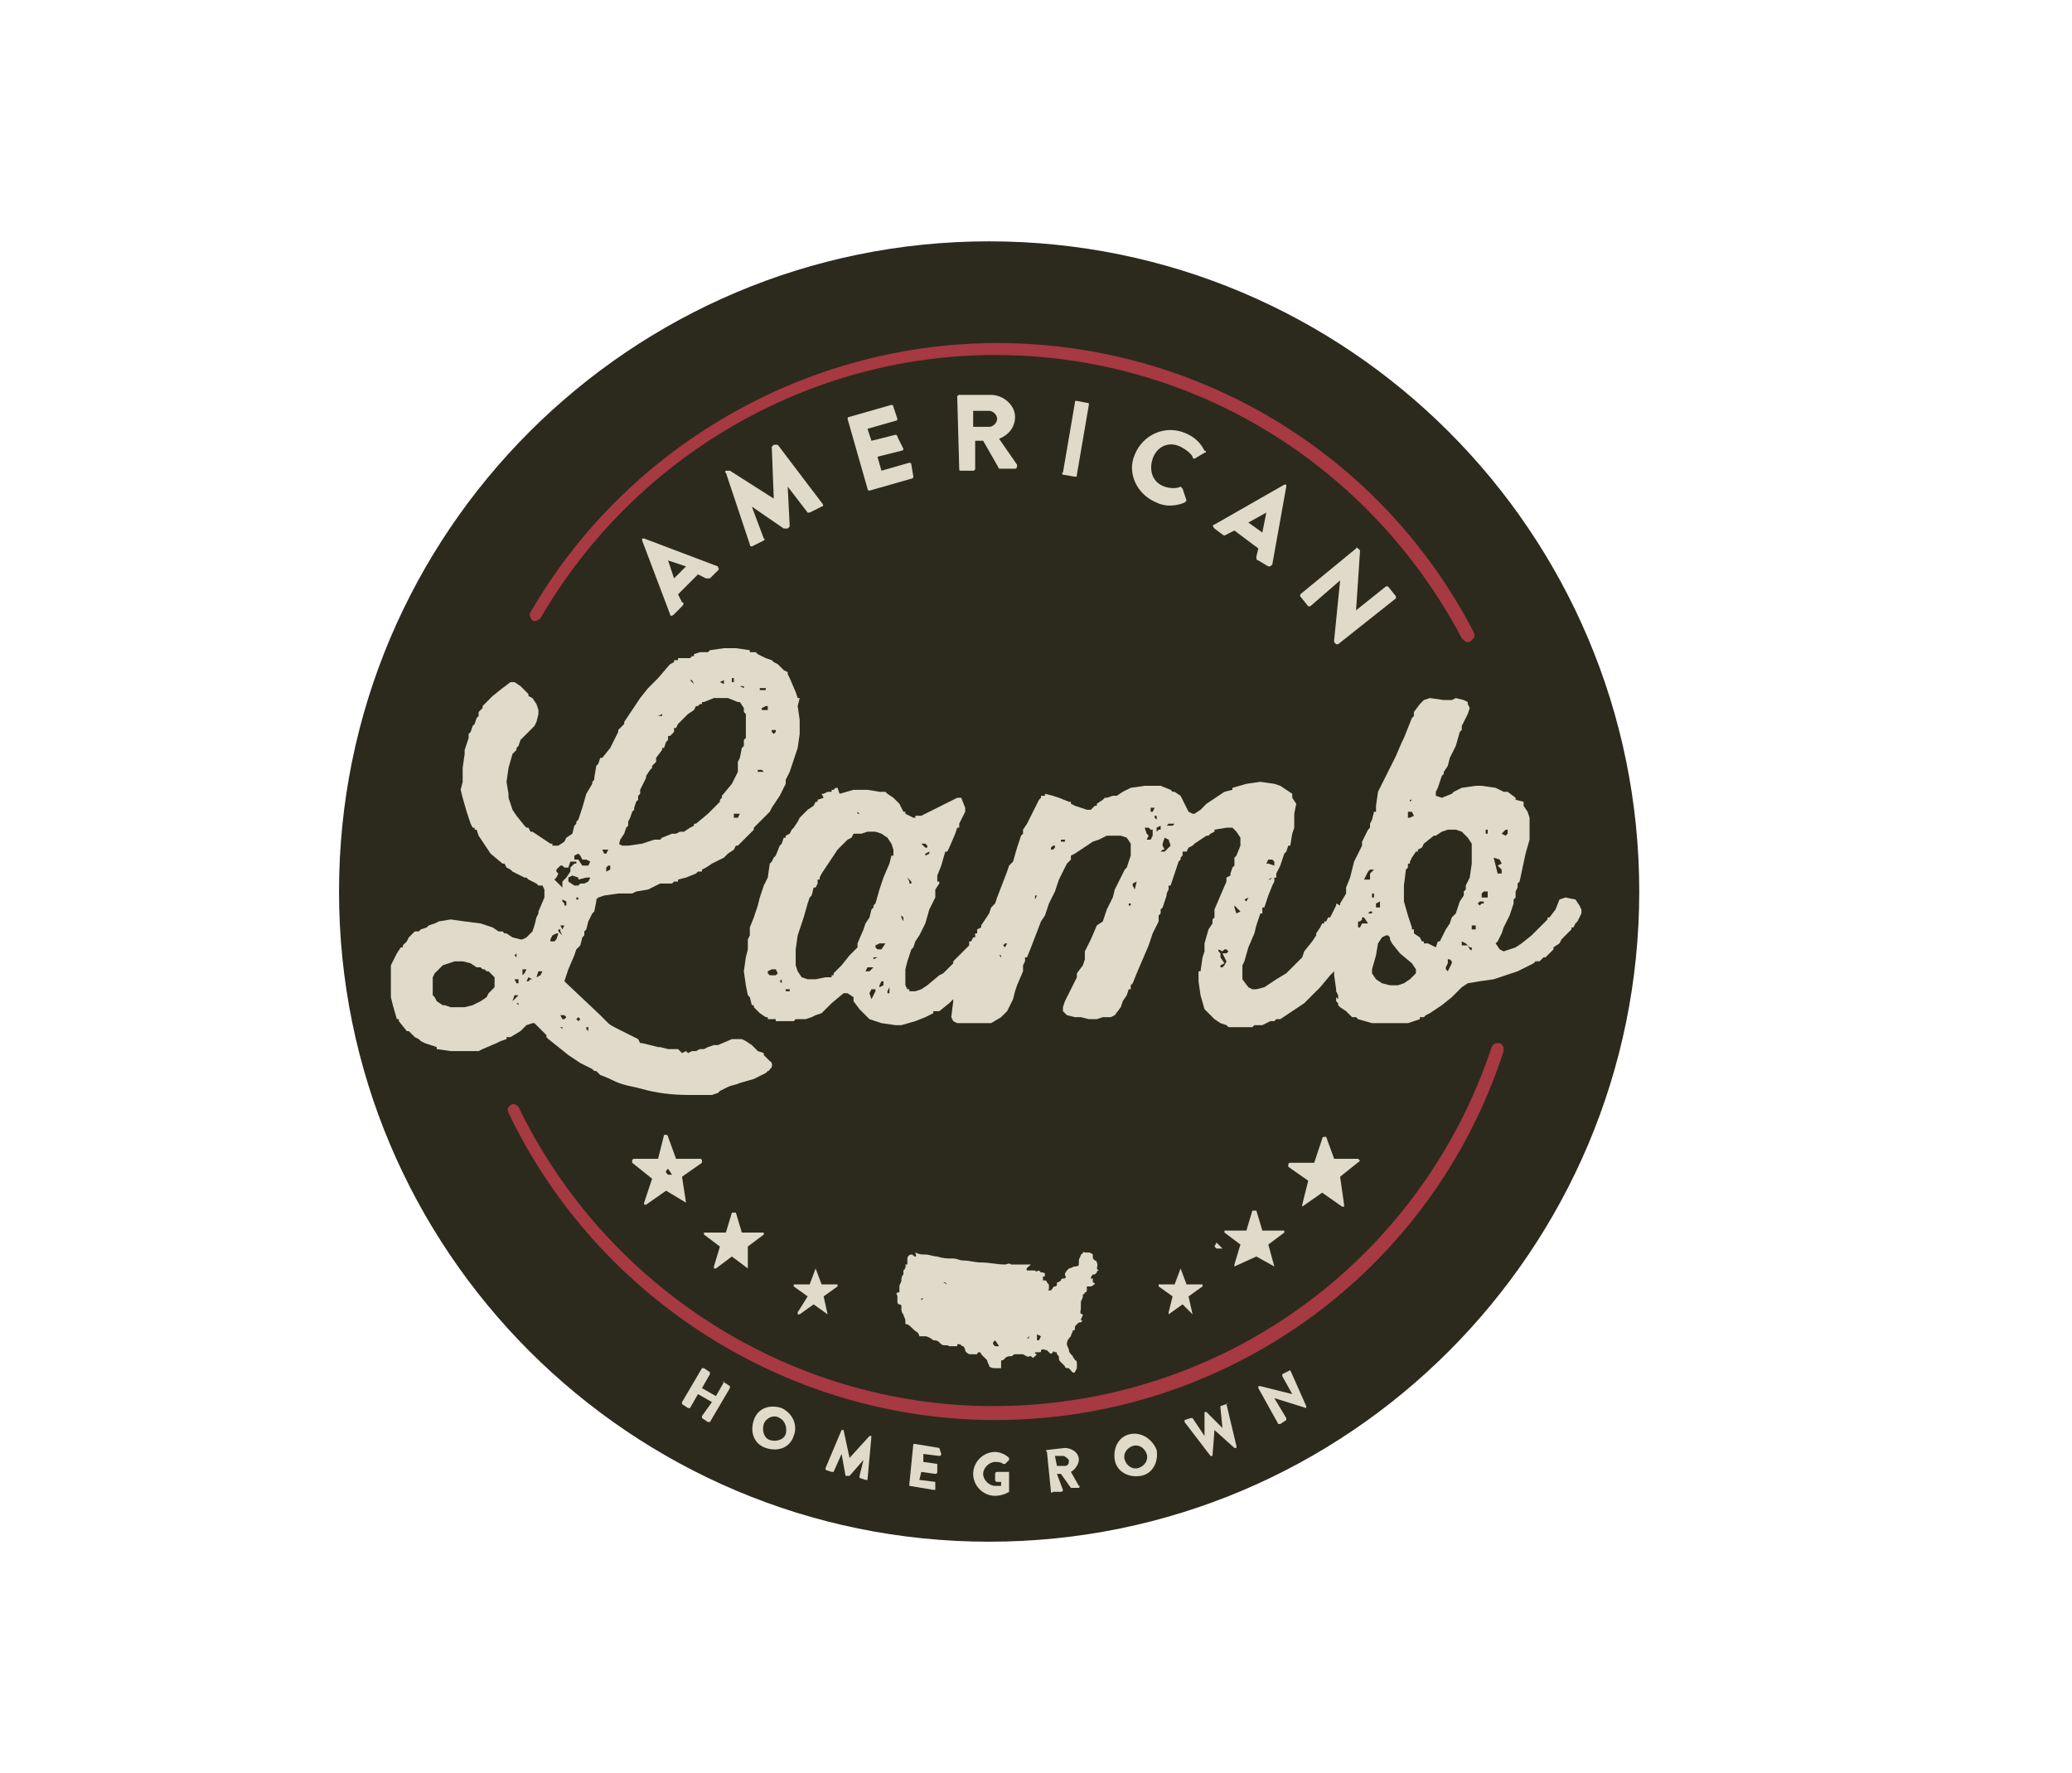 <?xml version="1.0" encoding="utf-8"?>
<!-- Generator: Adobe Illustrator 22.1.0, SVG Export Plug-In . SVG Version: 6.00 Build 0)  -->
<svg version="1.1" id="Layer_1" xmlns="http://www.w3.org/2000/svg" xmlns:xlink="http://www.w3.org/1999/xlink" x="0px" y="0px"
	 viewBox="0 0 103.9 88.9" style="enable-background:new 0 0 103.9 88.9;" xml:space="preserve">
<style type="text/css">
	.st0{fill:#2C2A1C;}
	.st1{fill:#A63941;}
	.st2{fill:#DFDAC9;}
</style>
<g>
	<path class="st0" d="M82.2,44.7c0-18-14.6-32.6-32.6-32.6c-18,0-32.6,14.6-32.6,32.6c0,18,14.6,32.6,32.6,32.6
		C67.6,77.3,82.2,62.7,82.2,44.7"/>
	<path class="st1" d="M73.6,32.2c-0.1,0-0.2-0.1-0.3-0.2c-4.6-8.7-13.5-14.2-23.4-14.2c-9.4,0-18.1,5.1-22.8,13.2
		c-0.1,0.1-0.3,0.2-0.4,0.1c-0.1-0.1-0.2-0.3-0.1-0.4c4.8-8.3,13.8-13.5,23.4-13.5c10.1,0,19.3,5.6,23.9,14.5c0.1,0.2,0,0.3-0.1,0.4
		C73.7,32.2,73.6,32.2,73.6,32.2"/>
	<path class="st1" d="M49.9,71.2c-10.3,0-19.9-6-24.4-15.4c-0.1-0.2,0-0.3,0.1-0.4c0.2-0.1,0.3,0,0.4,0.1c4.4,9.1,13.7,15,23.8,15
		c11.4,0,21.4-7.2,25-18c0.1-0.2,0.2-0.2,0.4-0.2c0.2,0.1,0.2,0.2,0.2,0.4C71.8,63.8,61.5,71.2,49.9,71.2"/>
	<path class="st2" d="M32.2,54.6c0.7,0.2,1.5,0.3,2.3,0.3c0.1,0,0.2,0,0.3,0l0,0l0,0c0.1,0,0.3,0,0.4,0l0.1,0l0.4,0l0.3-0.1l0,0
		l0.1-0.1l0,0l0.4-0.2c0.2-0.1,0.4-0.1,0.6-0.2l0,0l0.7-0.2l0.6-0.3l0.1-0.1c0,0,0.1,0,0.1-0.1c0.1,0,0.2-0.3,0-0.4
		c-0.1-0.1-0.2-0.2-0.3-0.3l0-0.1L38,52.7l-0.3-0.3l-0.3-0.2l-0.2-0.1c0,0,0,0,0,0c0,0-0.1,0-0.1,0c-0.1,0-0.3,0-0.3,0c0,0,0,0,0,0
		l-0.1,0l-0.7,0.3l-0.2,0l-0.3,0.1l-0.2,0.1l-0.2,0l-0.2,0.1l-0.2,0l-0.2,0.1l-0.1-0.1l-0.2,0.1L34,52.6l-0.5,0l-0.4-0.1l-0.1,0
		l-0.8-0.2c0,0-0.1,0-0.1,0L32,52.1l-1-0.5l0,0c-0.2-0.1-0.4-0.2-0.5-0.3l-0.2-0.2l-0.2-0.2l-1.8-1.7l0.1-0.3l0.1-0.3l0.3-0.7
		l0.1-0.3l0.2-0.2l0.1-0.4l0.1-0.1l0-0.2l0.1-0.1l0.1-0.4l0.2-0.4l0.1-0.1l0.1-0.5h0v-0.1L30,45l0.3-0.1l0.7-0.1l0.7,0l0.2-0.1
		l0.6-0.1l0.6-0.3v0h0.6l0,0l0.1-0.1l0.2,0l0-0.1l0.4-0.1l0.5-0.2l0.1-0.1l0.2,0l0-0.1l0.2-0.1l0.3-0.2l0.6-0.3l0.2-0.2l0.3-0.2
		l0.1-0.2H37l0.3-0.3l0.5-0.5v-0.1l0.3-0.3l0.5-0.5l0.1-0.2l0.4-0.6l0.3-0.6l0-0.2l0.2-0.4l0.2-0.6l0.2-0.6l0.1-0.7l0-0.7l-0.1-0.7
		L40.1,35l-0.1,0l-0.1-0.3L39.6,34h0l-0.1-0.2l0-0.1l-0.2-0.1L39,33.3l-0.2-0.1l-0.1-0.1L38.4,33L38,32.8l-0.1-0.1l-0.3,0l0-0.1
		l-0.7-0.1l-0.3,0l-0.3,0l-0.7,0.1l-0.1,0.1l-0.4,0l-0.3,0.1v0.1l-0.1,0l-0.1,0.1l-0.1,0v0h-0.1v0h-0.1v0H34l0,0.1l-0.2,0l0,0.1
		l-0.2,0.1L33,34l-0.5,0.5l-0.4,0.5l-0.4,0.6l-0.4,0.6l0,0.1l-0.3,0.3v0.1l-0.1,0.2l-0.3,0.6L30.2,38l-0.1,0l-0.1,0.3l-0.1,0.1
		L29.8,39h0v0.1l-0.1,0.1l0,0.1l-0.3,0.5l-0.2,0.7l-0.2,0.6l-0.1,0.1v0.1l-0.1,0.1l-0.1,0.4L28.4,42l-0.1,0.2L28,42.4l-0.3,0v-0.1
		h-0.1l-0.3-0.2l-0.6-0.4l-0.1,0l-0.1-0.2h-0.1l-0.1-0.1l-0.4-0.5l-0.2-0.3L25.5,40v-0.2l0,0l-0.1-0.6l0.1-0.7l0.2-0.7l0.2-0.2
		l0-0.1l0.1-0.1l0.1-0.3l0.2-0.2l0.3-0.3l0.2-0.2l0.1-0.2l0.1-0.4l0-0.2l-0.1-0.3L26.7,35l-0.2-0.1v-0.1l-0.4-0.4l-0.3-0.2l-0.2,0
		l-0.4,0.3l-0.5,0.4l-0.5,0.5l0,0.1l-0.2,0.2l0,0.2L23.9,36l-0.1,0.3l-0.1,0.1l-0.1,0.3l-0.1,0.1l0,0.2l-0.2,0.6l0,0.2l-0.1,0.7
		l0,0.7l-0.1,0.4l0.1,0.4l0.2,0.7l0.2,0.6l0.1,0.2l0.1,0v0.1l0.1,0l0.1,0.3l0.2,0.3l0.4,0.6l0.6,0.5l0.1,0l0.1,0.2l0.2,0.1l0.1,0.1
		l0.6,0.3h0.1l0.1,0.1l0.4,0.2l0.1,0.1l0.2,0l0.1,0.2l0,0.4L27,45.7L27,45.8l-0.1,0.2l-0.1,0.4l-0.1,0.3L26.4,47l-0.2,0.1l-0.1,0
		L25.7,47l-0.3-0.2l-0.1,0l-0.1-0.1l-0.2,0l-0.3-0.2l-0.6-0.2l-0.8-0.1l-0.7-0.1L22,46.2l-0.2,0.1l-0.3,0.1l-0.1,0.1l-0.3,0.1
		L21,46.7l-0.2,0l-0.3,0.3l-0.1,0.2l-0.2,0.2l0,0.1l-0.1,0l-0.2,0.3l-0.3,0.6L19.6,49l0,0l0,0.4l0,0.6l0.1,0.4l0.2,0.7l0.1,0v0.1
		l0.4,0.5h0.1l0.3,0.3l0.2,0.1l0.1,0.1l0.2,0.1l0.6,0.2l0,0.1h0l0.7,0.1l0.8,0l0.6,0l0.2-0.1l0.7-0.3l0.2-0.1l0.3-0.1v-0.1h0.1v0
		h0.1l0.5-0.3l0.3-0.3l0.3-0.1l0.1,0c0.2,0.2,0.4,0.4,0.6,0.6l0,0.1l0.1,0.1l1,0.8l0.6,0.4l0.6,0.3l0.1,0.1l0.1,0l0.1,0.1l0,0
		l0.1,0.1c0,0,0.3,0.1,0.7,0.3c0.4,0.2,1,0.3,1,0.3L32.2,54.6z M38.1,53.6L38.1,53.6l0,0.1l0,0l0,0L38.1,53.6L38.1,53.6z M37.9,53.5
		L37.9,53.5l0.1,0L37.9,53.5L37.9,53.5L37.9,53.5z M37.8,53.6L37.8,53.6l0,0.1L37.8,53.6L37.8,53.6L37.8,53.6z M37.3,53.5L37.3,53.5
		L37.3,53.5L37.3,53.5L37.3,53.5L37.3,53.5z M39.1,36.1l0.1,0v0l-0.1,0L39.1,36.1L39.1,36.1z M38.7,36.6l0.2,0l0,0.1l-0.1,0.1h0
		l-0.1-0.1V36.6z M38.4,35.6L38.4,35.6l-0.2,0v-0.1l0.2-0.1l0.1,0V35.6z M38.1,34.5L38.1,34.5l0.2,0l0.1,0v0.1l-0.1,0l-0.2,0V34.5z
		 M38.2,38.6l0.1,0.1v0l-0.2,0l-0.1,0l0-0.1L38.2,38.6z M37,41l-0.2,0l0,0l0-0.2h0.3L37,41z M37.1,34.4l0.1,0l0.1,0l0,0.1L37.1,34.4
		L37.1,34.4L37.1,34.4z M36.7,34h0.1l0,0.2h-0.1V34z M36.1,34.2L36.1,34.2l0.2-0.1l0,0.2L36.1,34.2L36.1,34.2z M34.6,34.1h0.1
		l0.1,0.2h0L34.6,34.1L34.6,34.1z M33.8,35L33.8,35l0.1,0l0,0L33.8,35L33.8,35L33.8,35z M33,35.9L33,35.9l0.2-0.1l0,0.1H33L33,35.9z
		 M31.1,42.1l0.2-0.3l0.1-0.3l0.1-0.1l0-0.2l0.1-0.2l0.1-0.3l0.1-0.1v-0.1l0.1-0.3l0.1-0.1l0-0.2l0.1-0.1l0-0.2l0.3-0.6v-0.1
		l0.2-0.3l0.1-0.1v-0.1l0.2-0.2l0-0.2l0.3-0.4l0-0.1l0.1,0l0.1-0.3l0.1-0.1l0-0.2l0.1,0v0l0.2-0.2l0-0.2l0.1,0l0.1-0.2l0.5-0.5
		l0.3-0.2l0.1-0.2h0.1l0.1-0.1h0.1v-0.1h0.1l0.5-0.2l0.3,0h0.4l0.5,0.2v0l0.1,0l0.2,0.3l0,0.2l0.1,0.1l0,0.1l0,0.3l0,0.8l-0.1,0.1
		l0,0.3l-0.1,0.1l-0.1,0.5l-0.1,0.2L37,38.7l-0.3,0.6l-0.5,0.6l0,0.1l-0.1,0.1l0,0.1l-0.1,0.1l-0.5,0.5l-0.6,0.5l-0.1,0l0,0.1
		l-0.2,0.1l-0.3,0.2l-0.2,0l-0.2,0.1l-0.2,0l-0.5,0.2l-0.1,0.1l-0.3,0v0l-0.6,0.2l-0.7,0.1h-0.3l-0.2-0.1L31,42.5L31.1,42.1z
		 M30.6,43.4v0.2l-0.2,0.1l0-0.1v-0.1l0.1-0.1H30.6L30.6,43.4L30.6,43.4z M30.2,42.6l0.2,0l0.1,0l-0.1,0.2h-0.1L30.2,42.6L30.2,42.6
		z M30,43.6L30,43.6l0.1,0L30,43.6L30,43.6L30,43.6z M24.8,49.5l-0.1,0.1l0,0l-0.2,0.2L24.4,50l-0.3,0.2l-0.4,0.2l-0.4,0.1l-0.4,0
		l-0.3,0l-0.3-0.1v0l-0.1,0l-0.3-0.2l-0.1-0.2l-0.1-0.1l0-0.3l0-0.1l0-0.2V49l0.1-0.2l0.4-0.4l0.3-0.1l0.3-0.1l0.4,0l0.4,0.1
		l0.3,0.2l0.2,0l0.1,0.1l0.1,0l0.1,0.1h0.1l0.3,0.3l0,0.2L24.8,49.5z M25.5,48.1L25.5,48.1l0-0.2l0,0L25.5,48.1L25.5,48.1z
		 M25.8,47.9l0.1-0.1v0.2L25.8,47.9L25.8,47.9z M25.8,49.1L25.8,49.1L25.8,49.1l0.2,0l0,0.2h-0.1L25.8,49.1L25.8,49.1z M25.7,50.2
		L25.7,50.2l0.1-0.3l0.1,0h0.1L25.7,50.2L25.7,50.2z M26,50.4L26,50.4l-0.1-0.1H26L26,50.4z M26.2,48.9L26.2,48.9l0-0.3l0.1,0l0.1,0
		l-0.1,0.2L26.2,48.9z M26.7,49.1l-0.1,0l-0.1,0.1l-0.1,0l0,0l0.1-0.2h0L26.7,49.1L26.7,49.1L26.7,49.1z M27.1,48.9L26.9,49l0,0
		l0.1-0.3l0.2,0L27.1,48.9z M28.2,46.9L28.2,46.9L28,46.7l0-0.1h0.1l0,0.1L28.2,46.9L28.2,46.9z M28.2,46.6L28.2,46.6l-0.1-0.2h0.2
		L28.2,46.6z M28.3,45.3L28.3,45.3l-0.1-0.1l0-0.1l0.2,0.1l0,0.2H28.3z M29,45L29,45.1l-0.1,0V45L29,45L29,45z M29.6,44l-0.1,0.2
		l-0.2,0.1l-0.2,0l-0.1,0.1h-0.2l-0.3-0.2l0-0.1l0-0.1l0.2-0.1L29,44l0,0.1l0,0l0.4-0.1L29.6,44z M28.8,42.9l0.2-0.1l0.1,0.1
		l0.1,0.2h0.2l0.2,0.1l-0.1,0.2l-0.1,0l-0.2,0L29,43.1l-0.2,0L28.8,42.9L28.8,42.9z M27.8,44.1l0.1-0.1l0.1-0.2l-0.1-0.1v-0.1
		l0.2-0.2l0.1,0l0.1,0.1l0.1,0l0.1,0l0.1-0.3h0l0.3,0l0,0.1h-0.1l-0.1,0.1l-0.1,0.1v0.2L28.4,44l-0.2,0.2l0,0.1l0,0.2h0l-0.3-0.3
		L27.8,44.1z M27.9,47.1l-0.1,0.1l-0.2,0v-0.1l0.1-0.2l0.2-0.1l0.1,0L27.9,47.1z M28.1,50.9L28.1,50.9l0.2,0l0.1,0.1l-0.1,0.1
		l-0.1,0L28.1,50.9L28.1,50.9z M28.2,51.6L28.2,51.6l-0.1-0.1l0,0l0,0l0.1,0L28.2,51.6L28.2,51.6L28.2,51.6z M28.4,51.4L28.4,51.4
		l-0.1-0.1l0,0L28.4,51.4L28.4,51.4z M29,51.2L29,51.2l-0.1-0.1l0.1-0.1l0,0l0.1,0.1L29,51.2z M29.2,51.4L29.2,51.4L29.2,51.4
		l-0.1-0.1L29.2,51.4L29.2,51.4L29.2,51.4z M29.5,51.7L29.5,51.7l-0.1-0.1l0-0.1l0.1,0l0,0l0,0l0,0.1L29.5,51.7z M30.1,52.6
		L30.1,52.6L30.1,52.6l0-0.1L30.1,52.6L30.1,52.6L30.1,52.6z M31.1,53L31.1,53L31,53L31.1,53L31.1,53L31.1,53L31.1,53z"/>
	<path class="st2" d="M55,63.3c0,0,0-0.1-0.1-0.1c-0.1-0.1-0.1-0.1-0.1-0.2c0,0,0-0.1,0-0.1c0,0-0.1-0.1-0.2-0.1c0,0-0.1,0-0.1,0
		c-0.1,0,0,0-0.1,0c-0.1-0.1-0.1,0.1-0.2,0.1c0,0.1-0.1,0.2-0.1,0.3c0,0.1,0,0.2,0,0.2c0,0.1-0.2,0.1-0.2,0.1
		c-0.1,0-0.2,0.1-0.3,0.1c-0.1,0.1-0.2,0.2-0.2,0.3c0,0.1,0.1,0.1,0,0.2c-0.1,0-0.2,0-0.2,0.1c0,0-0.1,0.1-0.2,0.1c0,0,0,0.1,0,0.1
		c0,0,0,0.1-0.1,0.1c-0.1,0-0.1,0.1-0.2,0.2c0,0-0.1,0-0.1,0c-0.1,0,0,0,0-0.1c0-0.1,0-0.1,0-0.1c0-0.1,0-0.1-0.1-0.2
		c0,0,0-0.1-0.1-0.1c0,0-0.1,0-0.1,0c0,0,0-0.2,0-0.2c0.1,0,0.1,0,0.1-0.1c0-0.1-0.1-0.1-0.2-0.1c0,0-0.1-0.1-0.1-0.1
		c0,0-0.2,0.1-0.2,0c-0.1,0-0.1,0-0.2,0c0,0-0.1,0-0.2,0c-0.1-0.1,0.1-0.2,0.2-0.3c-0.1,0-0.2,0-0.3,0c-0.1,0-0.2,0-0.3,0
		s-0.2,0-0.3,0c-0.1,0-0.1,0-0.1,0c-0.1-0.1-0.2,0-0.3,0c-0.4,0-0.8-0.1-1.2-0.1c-0.3,0-0.6-0.1-0.9-0.1c-0.2,0-0.3-0.1-0.5-0.1
		c-0.3,0-0.5,0-0.8-0.1c-0.2,0-0.4-0.1-0.6-0.1c-0.2,0-0.3,0-0.5-0.1c0,0.1,0.1,0.2,0,0.2c-0.1,0-0.1-0.1-0.2-0.1
		c-0.1,0-0.2,0.1-0.2,0.2c0,0.1,0,0.2,0,0.3c0,0-0.1,0-0.1,0c0,0.1,0.1,0.1,0,0.1c0,0.1,0,0.1-0.1,0.2c0,0.1,0,0.1,0,0.2
		c-0.1,0.1-0.1,0.2-0.1,0.3c0,0.1-0.1,0.2-0.1,0.3c0,0.1,0,0.1,0,0.2c0,0,0,0.1,0,0.1c0,0-0.1,0-0.1,0c-0.1,0.1,0,0.1,0,0.2
		c0,0.1,0,0.2,0,0.2c0,0.1,0,0.2,0.1,0.2c0,0,0.1,0,0.1,0.1c0,0,0,0.1,0,0.1c0,0.1,0,0.2,0.1,0.3c0,0.1,0.1,0.2,0.1,0.3
		c0,0,0,0.1,0,0.1c0,0.1,0,0.1,0.1,0.1c0.2,0.1,0.3,0.3,0.5,0.4c0,0,0.1,0.1,0.1,0.2c0.1,0,0.2,0,0.3,0c0.1,0,0.3,0.1,0.4,0.2
		c0.1,0,0.2,0,0.3,0.1c0,0,0.1,0.1,0.1,0.1c0.1,0.1,0.3,0,0.4,0.1c0.1,0,0.2,0,0.4,0c0,0,0,0,0-0.1c0,0,0.1,0,0.1,0
		c0.1,0,0.1,0.1,0.2,0.1c0.1,0.1,0.1,0.2,0.1,0.2c0,0.1,0.2,0.2,0.2,0.2c0,0,0.1,0,0.1,0c0.1,0,0.1,0,0.2,0c0.1,0,0.1,0,0.1,0
		c0,0,0-0.1,0.1-0.1c0.1,0,0.1,0.1,0.1,0.1c0.1,0.1,0.2,0.2,0.3,0.3c0,0.1,0.1,0.2,0.1,0.3c0.1,0.1,0.2,0.1,0.4,0.1c0,0,0.1,0,0.1,0
		c0.1,0,0.1,0,0.1,0c0,0,0-0.2,0-0.2c0,0,0-0.1,0-0.1c0-0.1,0-0.1,0.1-0.1c0,0,0.1-0.1,0.1-0.1c0.1-0.1,0.2-0.1,0.3-0.1
		c0.1,0,0.1-0.1,0.2-0.1c0.1,0,0.1,0,0.2,0c0.1,0,0.1,0,0.2,0c0,0,0.3,0.2,0.3,0.1c0,0,0.1,0,0.1,0c0.1,0.1,0.1,0.1,0.2,0
		c0,0,0.1-0.1,0.1-0.1c0,0-0.1,0-0.1-0.1c0,0,0.1,0,0.1,0c0,0,0,0,0.1,0c0.1,0,0.1,0,0.1-0.1c0.1-0.1,0.2,0,0.3,0c0,0,0,0,0.1,0.1
		c0.1,0.1,0.1,0.1,0.2,0c0,0,0-0.1,0.1,0c0.1,0,0.1,0,0.1,0.1c0.1,0.1,0.1,0.1,0.1,0.2c0,0.1,0,0.1,0.1,0.2c0.1,0.1,0.1,0.1,0.2,0.2
		c0,0.1,0.1,0.1,0.2,0.1c0.1,0.1,0.2,0.3,0.3,0.2c0,0,0.1-0.2,0.1-0.2c0-0.1,0-0.1,0-0.2c0-0.1,0-0.2-0.1-0.2c0-0.1-0.1-0.1-0.1-0.2
		c-0.1-0.1-0.2-0.2-0.2-0.3c0-0.1-0.1-0.2-0.1-0.3c0-0.2,0.1-0.3,0.2-0.4c0-0.1,0.1-0.2,0.1-0.3c0.1,0,0.1,0,0.1-0.1
		c0-0.1,0-0.1,0.1-0.2c0.1-0.1,0.1-0.1,0.2-0.1c0.1-0.1,0.1-0.1,0-0.1c0-0.1,0.1-0.2,0.1-0.3c-0.2,0-0.1-0.2-0.1-0.3
		c0-0.1,0-0.2,0-0.3c0-0.1,0.1-0.2,0.1-0.3c0,0,0-0.1,0-0.1c0,0,0.1,0,0.1-0.1c0,0,0.1,0,0.1-0.1c0,0,0,0,0-0.1c0,0,0-0.1,0-0.1
		c0,0,0.2,0,0.2,0c0.1,0,0.1-0.1,0.2-0.1c0-0.1-0.1-0.1-0.1-0.1c0,0,0-0.1,0-0.2c-0.1,0-0.1,0-0.1,0.1c0,0,0-0.1,0-0.1c0,0,0,0,0,0
		c0,0,0-0.1,0.1-0.2c0,0,0,0,0.1,0c0,0,0,0,0.1-0.1c0,0,0-0.1,0.1-0.1C54.9,63.6,55.1,63.5,55,63.3C55,63.4,55,63.4,55,63.3
		 M46.2,65.2L46.2,65.2L46.2,65.2l0-0.1l0.1,0L46.2,65.2z M47.2,64.8L47.2,64.8L47.2,64.8L47.2,64.8L47.2,64.8L47.2,64.8z
		 M47.5,64.4l-0.2-0.1l-0.1,0l0,0l0,0l0.1,0l0.1,0l0.1,0.1L47.5,64.4z M50.1,67.5L50.1,67.5l-0.2,0l-0.1-0.1l0-0.1l0.1-0.1
		L50.1,67.5L50.1,67.5L50.1,67.5z M50.3,67L50.3,67L50.3,67l0.1,0l0,0L50.3,67z M51.6,67.1L51.6,67.1l-0.1,0l0.1-0.1L51.6,67.1
		L51.6,67.1z M52.2,67l-0.1,0.2l-0.1,0l0,0l0-0.1l0-0.1l0-0.1l0,0L52.2,67L52.2,67L52.2,67z"/>
	<path class="st2" d="M37.5,62.5l0.8-0.6c0,0,0,0,0-0.1c0,0,0,0-0.1,0l-1,0l-0.3-1c0,0,0,0-0.1,0h0c0,0-0.1,0-0.1,0l-0.3,1l-1,0
		c0,0-0.1,0-0.1,0c0,0,0,0.1,0,0.1l0.8,0.6l-0.3,1c0,0,0,0.1,0,0.1c0,0,0.1,0,0.1,0l0.8-0.6l0.8,0.6c0,0,0,0,0,0c0,0,0,0,0,0
		c0,0,0,0,0-0.1L37.5,62.5z"/>
	<path class="st2" d="M41.5,65.9C41.5,65.9,41.5,65.9,41.5,65.9C41.5,65.9,41.5,65.9,41.5,65.9l-0.2-0.9l0.7-0.5c0,0,0,0,0-0.1
		c0,0,0,0,0,0l-0.8,0l-0.3-0.8c0,0,0,0,0,0c0,0,0,0,0,0l-0.3,0.8l-0.8,0c0,0,0,0,0,0c0,0,0,0,0,0.1l0.7,0.5L40,65.8c0,0,0,0,0,0.1
		c0,0,0,0,0.1,0l0.7-0.5L41.5,65.9C41.4,65.9,41.5,65.9,41.5,65.9"/>
	<path class="st2" d="M34.4,60.3C34.5,60.3,34.5,60.3,34.4,60.3C34.5,60.3,34.5,60.3,34.4,60.3L34.2,59l1-0.7c0,0,0-0.1,0-0.1
		c0,0,0-0.1-0.1-0.1l-1.2,0L33.5,57c0,0,0-0.1-0.1-0.1h0c0,0-0.1,0-0.1,0L33,58.1l-1.2,0c0,0-0.1,0-0.1,0.1c0,0,0,0.1,0,0.1l1,0.8
		l-0.4,1.2c0,0,0,0.1,0,0.1c0,0,0.1,0,0.1,0l1-0.7L34.4,60.3C34.4,60.3,34.4,60.3,34.4,60.3 M33.7,58.9L33.7,58.9l-0.2,0l-0.1-0.1
		l0-0.1l0.1-0.1L33.7,58.9L33.7,58.9L33.7,58.9z M33.9,58.4L33.9,58.4L33.9,58.4l0.1,0l0,0L33.9,58.4z"/>
	<path class="st2" d="M68.1,58.1l-1.2,0L66.5,57c0,0,0,0-0.1,0h0c0,0-0.1,0-0.1,0.1l-0.4,1.2l-1.2,0c0,0-0.1,0-0.1,0.1
		c0,0,0,0.1,0,0.1l1,0.7l-0.3,1.2c0,0,0,0.1,0,0.1c0,0,0,0,0,0c0,0,0,0,0,0l1-0.7l1,0.7c0,0,0.1,0,0.1,0c0,0,0-0.1,0-0.1L67.2,59
		l1-0.8C68.2,58.2,68.2,58.2,68.1,58.1C68.2,58.1,68.1,58.1,68.1,58.1"/>
	<path class="st2" d="M63.9,63.5C63.9,63.5,63.9,63.5,63.9,63.5l-0.3-1.1l0.8-0.6c0,0,0,0,0-0.1c0,0,0,0-0.1,0l-1,0l-0.3-1
		c0,0,0,0-0.1,0h0c0,0,0,0-0.1,0l-0.3,1l-1,0c0,0-0.1,0-0.1,0c0,0,0,0.1,0,0.1l0.8,0.6l-0.3,1c0,0,0,0.1,0,0.1c0,0,0,0,0,0
		c0,0,0,0,0,0L63,63L63.9,63.5C63.9,63.6,63.9,63.6,63.9,63.5"/>
	<path class="st2" d="M59.8,65.9C59.8,65.9,59.8,65.9,59.8,65.9L59.6,65l0.7-0.5c0,0,0,0,0-0.1c0,0,0,0,0,0l-0.8,0l-0.3-0.8
		c0,0,0,0,0,0c0,0,0,0,0,0l-0.3,0.8l-0.8,0c0,0,0,0,0,0c0,0,0,0,0,0.1l0.7,0.5l-0.2,0.8c0,0,0,0,0,0.1c0,0,0,0,0,0c0,0,0,0,0,0
		l0.7-0.5L59.8,65.9C59.8,65.9,59.8,65.9,59.8,65.9"/>
	<polygon class="st2" points="61.2,62.6 61.2,62.6 61.3,62.6 61.2,62.5 61,62.3 60.9,62.5 61,62.6 61.1,62.6 	"/>
	<polygon class="st2" points="61.6,62.1 61.5,62.1 61.5,62.1 61.5,62.1 61.6,62.1 	"/>
	<path class="st2" d="M36.3,69.3C36.3,69.2,36.2,69.3,36.3,69.3l-0.4,0.7l-0.7-0.4l0.4-0.7c0,0,0-0.1,0-0.1l-0.3-0.2
		c0,0-0.1,0-0.1,0l-1,1.7c0,0,0,0.1,0,0.1l0.3,0.2c0,0,0.1,0,0.1,0l0.4-0.7l0.7,0.4L35.2,71c0,0,0,0.1,0,0.1l0.3,0.2
		c0,0,0.1,0,0.1,0l1-1.7c0,0,0-0.1,0-0.1L36.3,69.3z"/>
	<path class="st2" d="M39.2,70.6c-0.6-0.2-1.2,0-1.4,0.6c-0.2,0.6,0,1.2,0.6,1.4c0.6,0.2,1.2,0,1.4-0.6C40,71.5,39.8,70.9,39.2,70.6
		 M39.4,71.9c-0.1,0.3-0.5,0.4-0.8,0.3c-0.3-0.1-0.4-0.5-0.3-0.8c0.1-0.3,0.5-0.5,0.8-0.3C39.3,71.2,39.5,71.5,39.4,71.9"/>
	<path class="st2" d="M43.7,72L43.7,72c-0.1,0-0.1,0-0.1,0l-1,1.1l0,0l-0.3-1.4c0,0,0,0,0,0l0,0c0,0-0.1,0-0.1,0l-0.8,1.9
		c0,0,0,0.1,0,0.1l0.3,0.1c0,0,0.1,0,0.1,0l0.4-0.9l0,0l0.2,1.1c0,0,0,0,0,0l0.1,0c0,0,0,0,0.1,0l0.7-0.8l0,0L43.1,74
		c0,0,0,0.1,0,0.1l0.3,0.1c0,0,0.1,0,0.1,0L43.7,72C43.7,72.1,43.7,72.1,43.7,72"/>
	<path class="st2" d="M47.1,72.6l-1.2-0.2c0,0-0.1,0-0.1,0l-0.2,2c0,0,0,0.1,0,0.1l1.2,0.2c0,0,0.1,0,0.1,0l0-0.3c0,0,0-0.1,0-0.1
		l-0.8-0.1l0.1-0.4l0.7,0.1c0,0,0.1,0,0.1-0.1l0-0.3c0,0,0-0.1,0-0.1l-0.7-0.1l0-0.4l0.8,0.1c0,0,0.1,0,0.1-0.1L47.1,72.6
		C47.1,72.7,47.1,72.6,47.1,72.6"/>
	<path class="st2" d="M50.6,73.8l-0.6,0c0,0-0.1,0-0.1,0.1l0,0.3c0,0,0,0.1,0.1,0.1l0.2,0l0,0.2c-0.1,0-0.2,0-0.3,0
		c-0.3,0-0.6-0.3-0.6-0.6c0-0.3,0.3-0.6,0.6-0.6c0.1,0,0.3,0,0.4,0.1c0,0,0.1,0,0.1,0l0.2-0.2c0,0,0-0.1,0-0.1
		c-0.2-0.2-0.5-0.3-0.7-0.3c-0.6,0-1.1,0.5-1.1,1.1c0,0.6,0.5,1.1,1.1,1.1c0.4,0,0.7-0.2,0.7-0.2c0,0,0,0,0,0L50.6,73.8
		C50.6,73.8,50.6,73.8,50.6,73.8"/>
	<path class="st2" d="M53.7,73.8c0.2-0.1,0.4-0.4,0.4-0.6c0-0.4-0.4-0.6-0.7-0.6l-0.9,0.1c0,0-0.1,0,0,0.1l0.2,2c0,0,0,0.1,0.1,0
		l0.4,0c0,0,0.1,0,0.1-0.1L53,73.9l0.2,0l0.5,0.7c0,0,0,0,0,0l0.4,0c0,0,0.1-0.1,0-0.1L53.7,73.8z M53.4,73.5l-0.4,0l-0.1-0.5l0.4,0
		c0.1,0,0.2,0.1,0.3,0.2C53.6,73.3,53.6,73.5,53.4,73.5"/>
	<path class="st2" d="M56.7,71.9c-0.6,0.1-0.9,0.7-0.8,1.3c0.1,0.6,0.7,0.9,1.3,0.8c0.6-0.1,0.9-0.7,0.8-1.3
		C57.8,72.2,57.3,71.8,56.7,71.9 M57.1,73.6c-0.3,0.1-0.6-0.1-0.7-0.4c-0.1-0.3,0.1-0.6,0.4-0.7c0.3-0.1,0.6,0.1,0.7,0.4
		C57.6,73.2,57.4,73.5,57.1,73.6"/>
	<path class="st2" d="M61.5,70.4l-0.3,0.1c0,0,0,0,0,0.1l0.1,1l0,0l-0.8-0.8c0,0,0,0-0.1,0l0,0c0,0,0,0,0,0l0,1.2l0,0l-0.6-0.9
		c0,0,0,0-0.1,0l-0.3,0.1c0,0,0,0.1,0,0.1l1.3,1.7c0,0,0,0,0.1,0l0,0c0,0,0,0,0,0l0.1-1.3l0,0l1,0.9c0,0,0,0,0.1,0l0,0
		c0,0,0,0,0-0.1L61.5,70.4C61.6,70.4,61.6,70.3,61.5,70.4"/>
	<path class="st2" d="M64.7,68.7C64.7,68.7,64.6,68.7,64.7,68.7l-0.4,0.2c0,0,0,0.1,0,0.1l0.5,0.9l0,0l-1.6-0.4l-0.1,0
		c0,0,0,0,0,0.1l1,1.8c0,0,0.1,0,0.1,0l0.3-0.2c0,0,0-0.1,0-0.1l-0.6-1l0,0l1.6,0.5c0,0,0,0,0,0l0,0c0,0,0,0,0-0.1L64.7,68.7z"/>
	<path class="st2" d="M79.3,45.6l-0.1-0.2L79,45.1L78.5,45l-0.3,0.1L78,45.6L77.7,46l-0.1,0v0.1l-0.3,0.3l-0.5,0.5l-0.5,0.4
		l-0.3,0.2l-0.6,0.2l-0.2-0.1l-0.2-0.3l0.1-0.1l0.2-0.4l0.1-0.3l0.3-0.6l0.2-0.6l0-0.2l0.1-0.1l0-0.3l0.1-0.2l0-0.2l0.1-0.1l0.3-1.4
		l0.2-0.7v-0.4l0-0.7l-0.1-0.3l-0.2-0.3l0-0.2L76,40.1l0-0.1l-0.4-0.3l-0.2,0l-0.4-0.2l-0.7-0.1l-0.3,0l-0.7,0.1l-0.4,0.2l-0.1,0.1
		L72.3,40L72,39.9l0-0.1l0-0.1l0.1-0.2l0.2-0.6l0.1-0.1v-0.1l0.2-0.3l0.1-0.4l0.3-0.6l0.2-0.7l0.1-0.1l0-0.2l0.3-0.6l0.1-0.3
		l-0.1-0.2h0v-0.1l-0.2-0.1l-0.4-0.1l-0.2,0.1h-0.4l-0.7-0.1l-0.3,0.1l-0.2,0.2l-0.3,0.4l0,0.2l-0.1,0.1l-0.2,0.5l-0.2,0.5l-0.1,0.2
		L70,37.9l-0.2,0.4l-0.1,0.2l-0.3,0.6l-0.3,0.6L69,40.4l0,0.3l-0.1,0l-0.1,0.4l-0.1,0.2l0,0.2l-0.1,0.1l-0.3,0.6l0,0.2l-0.1,0.2
		l-0.3,0.6l-0.1,0.4h0l-0.1,0.4l-0.2,0.5l0,0.3l-0.3,0.5v0.1L67,45.3v0l0,0.1L66.7,46l-0.1,0l-0.1,0.2h-0.1v0.1l-0.1,0l-0.1,0.2
		l-0.2,0.3l0,0.1l-0.2,0.3l-0.4,0.5l-0.1,0.3l-0.8,0.8L64,49.1l-0.6,0.4l-0.4,0.1l-0.2,0l-0.2-0.1l-0.3-0.4l0-0.7l0.1-0.2l0.2-0.7
		l0.3-0.7l0.1-0.4l0.2-0.6h0.1v-0.1h0v-0.1h0v-0.1h0.1v0l0.2-0.6h0l0.2-0.5h0l0.1-0.2V44l0.1,0l0-0.2l0.2-0.4l0.2-0.6l0.1-0.1
		l0.1-0.3l0.1,0l0.1-0.6l0.1-0.3l0-0.7L65,40.3L64.8,40l0-0.2l-0.6-0.4l-0.3-0.1l-0.7-0.1l-0.7,0.1l-0.7,0.2l0,0.1l-0.4,0.1
		l-0.3,0.2l-0.6,0.4l-0.3,0.3l-0.3,0.2l-0.1,0l-0.2-0.1l-0.1-0.2l-0.1-0.2l-0.2-0.4l-0.3-0.2h-0.1l-0.1-0.1l-0.5-0.2h-0.8l-0.7,0.1
		l-0.4,0.2l-0.3,0.2l-0.1,0v0h-0.1L55.5,40L55.4,40l-0.1,0.1L55,40.3v0.1h-0.1l-0.2,0.2l-0.2,0l-0.6-0.2l-0.2-0.1l0-0.1h-0.1
		L53.1,40l-0.3-0.1l-0.4-0.1l0,0.1l-0.2,0l0,0.1l-0.1,0.1l-0.3,0.6l-0.3,0.6l-0.2,0.3l0,0.2l-0.1,0.1L51,42.5l-0.2,0.7l-0.2,0.2
		l-0.1,0.3L50,45l-0.1,0.3l-0.2,0.2l-0.1,0.3l-0.4,0.6l0,0.1L49,46.6l0,0.2l-0.1,0l0,0.2l-0.1,0l-0.1,0.2l-0.1,0l0,0.2l-0.3,0.3
		L48,48l-0.2,0.2l0,0.1l-0.5,0.5l-0.2,0.1l-0.6,0.5l-0.3,0.2l-0.3,0.1h-0.3l0-0.1l-0.1,0l-0.1-0.2L45.4,49v-0.4l0.1-0.4l0.2-0.6
		l0.1-0.1l0.1-0.3l0.2-0.3l0.3-0.6l0.2-0.7l0.3-0.6l0-0.4l0.2-0.3v-0.1H47V44h0V44h0v-0.1h0l0.2-0.5l0.2-0.7l0,0l0.1,0l0.1-0.2
		l0.3-0.7l0.1-0.3l0.1,0l0-0.2l0.3-0.6l0-0.2L48.2,40H48l-0.6,0.3l-0.6,0.3l-0.6,0.3l-0.3,0l0,0.1h-0.1l-0.4-0.2l0-0.1l-0.1,0
		l-0.2-0.4l-0.3-0.3l-0.3-0.2l-0.1-0.1l-0.3,0v0l-0.6-0.1h-0.7l-0.7,0.2L42,39.5h-0.1l-0.1,0.1l-0.1,0l0,0.1l-0.2,0l-0.2,0.1h-0.1
		L41.3,40L41,40.1l0,0.1h-0.1l-0.1,0.2l-0.3,0.2l-0.4,0.4l-0.1,0.2l-0.2,0.3l-0.1,0.1l-0.1,0.2l-0.2,0.1L39.4,42l-0.1,0l-0.1,0.3
		l-0.1,0.1l-0.2,0.5l-0.1,0.1l-0.1,0.2l-0.1,0.1L38.5,44l-0.2,0.4L38.1,45l0,0l-0.1,0.4l-0.2,0.6l-0.2,0.5l0,0.4l-0.1,0.2v0.5
		L37.4,48l-0.1,0.7l0.1,0.7l0.1,0.5l0.1,0.1l0.1,0.4l0.1,0l0,0.1l0.3,0.3l0.3,0.2v0h0.1v0.1h0.1v0h0.1v0l0.2,0l0,0.1l0.3,0l0.6,0
		l0.1-0.1l0.5,0l0.3-0.1l0.2-0.1l0.3-0.1l0.5-0.5l0.6-0.5l0.2,0l0.3,0.2l0,0.2l0.3,0.4l0.5,0.5l0.3,0.1l0.3,0.1l0.7,0.1l0.3,0
		l0.7-0.2l0.5-0.2l0.4-0.2l0-0.1h0.1v0h0.1v0h0.1l0.5-0.4l0.2-0.2l0,0.1l-0.1,0.8l0.1,0.2l0.2,0.1H49l0.7,0l0.5-0.3l0.3-0.3l0.3-0.6
		l0.1-0.4l0,0l0.1-0.3l0.3-0.7l0-0.3l0.1-0.2l0-0.2l0.1,0l0.2-0.5l0.5-1.3l0.2-0.3l0.2-0.6l0.3-0.6l0.2-0.6l0.1-0.2l0.3-0.6l0.2-0.2
		l0-0.2l0.2-0.1v0l0.3-0.2l0.6-0.4l0.3-0.1l0.4-0.2l0.3,0l0.4,0l0.3,0.1l0.2,0.3l0,0.6l-0.2,0.6l-0.1,0.1l-0.2,0.4l-0.3,0.6
		l-0.1,0.4l-0.3,0.6l-0.2,0.6L55,46.4l-0.3,0.7l-0.3,0.6l0,0.4l-0.1,0.3L54,48.8L54,49l-0.3,0.6l-0.3,0.6l-0.1,0.3l0,0.2l0.2,0.2
		l0.4,0.1l0.3,0l0.4,0.1l0.4,0l0.3-0.1h0.4l0.2-0.1l0.3-0.4l0.1-0.3l0.2-0.3l0.1-0.3l0.1,0l0-0.2l0.1-0.1l0.2-0.5l0.3-0.7l0.3-0.7
		l0.2-0.6l0.3-0.6l0-0.3l0.1-0.1l0-0.2l0.1-0.1l0.2-0.6v-0.1l0.1-0.2l0-0.2l0.1,0l0.2-0.6l0.2-0.6l0.1-0.1l0-0.1l0.1-0.1l0-0.2
		l0.2,0l0.1-0.2l0.2-0.1l0.1-0.1l0.6-0.4h0.1l0.1-0.1l0.2-0.1l0-0.1l0.6-0.1l0.3,0l0.2,0.2l0.2,0.3l0,0.4L62,42.9L61.9,43l0,0.4
		l-0.1,0.1l-0.1,0.3h0l0,0.1L61.5,44l0,0.2l-0.3,0.7l-0.3,0.7l0,0.3h0V46l-0.1,0.1l0,0.2l-0.2,0.3l-0.2,0.7l0,0.4l-0.1,0.3l-0.1,0.7
		l-0.1,0l0,0.5l0.1,0.7l0.2,0.7l0.5,0.5l0.3,0.2l0.3,0.1l0.1,0.1l0.5,0l0.7,0l0.1-0.1l0.4,0l0.2-0.1l0.2-0.1l0.2,0l0.1-0.1l0.2,0
		l0.6-0.4l0.6-0.4l0.1-0.1l0.2-0.2l0.5-0.5l0.5-0.6l0.2-0.2l0,0.2l0.1,0.7l0,0.1l0.1,0.2h0v0.1h0l0,0.1L67,50l0,0.2l0.1,0.1l0,0.1
		l0.1,0.1l0.3,0.2l0.3,0.3l0.2,0l0.1,0.1l0.7,0.2l0.4,0H70l0.6,0l0.6-0.2l0-0.1l0.2,0l0.1-0.1l0.2-0.1l0.6-0.4l0.5-0.4l0.5-0.5
		l0.3-0.2l0.6-0.1l0.7-0.1l0.6-0.2l0.6-0.2l0.6-0.3v0l0.2-0.1l0.1-0.1l0.2,0l0.2-0.2l0.1,0l0.4-0.4l0-0.1l0.3-0.2l0.1-0.2l0.5-0.5
		v-0.1l0.1,0l0.1-0.2l0.1-0.1l0.2-0.4L79.3,45.6z M75.3,44.8L75.3,44.8l-0.1-0.1L75.3,44.8L75.3,44.8z M75.3,43.8l-0.2,0v0l-0.1-0.4
		l0.1,0l0.2,0.2L75.3,43.8z M75.3,41.8l0.1-0.1l0.1-0.1l0.1,0l0,0.2l-0.1,0.1L75.3,41.8L75.3,41.8z M75.2,43.1l0.1,0.2l-0.2,0.1
		l-0.1,0v0l-0.1-0.4L75.2,43.1z M63.7,44.1L63.7,44.1l-0.1,0l0.2-0.1L63.7,44.1L63.7,44.1z M63.5,43.3L63.5,43.3l0.1-0.2l0.2,0
		l0.1,0.1l0,0.2l-0.3-0.1H63.5L63.5,43.3z M46.5,43.7L46.5,43.7L46.5,43.7v-0.2l0,0L46.5,43.7z M46.6,42.7v0.1l-0.2,0.1v-0.1
		L46.6,42.7L46.6,42.7z M46.2,42.3l0.2,0l0.1,0.1v0.1h-0.1L46.2,42.3L46.2,42.3z M46.1,42.5L46.1,42.5l0,0.2l0,0l0,0L46.1,42.5z
		 M45.5,44L45.5,44l0.2,0.2l0,0.1h-0.1l0-0.1L45.5,44z M38.9,48.9l-0.3,0v0l-0.1-0.1l0-0.1h0l0.2-0.1l0.2,0l0.1,0.2L38.9,48.9z
		 M39.2,49.3L39.2,49.3L39.2,49.3l-0.1-0.1l0.1-0.1L39.2,49.3z M39.6,49.7l-0.2,0l0-0.1l0.1,0l0.1,0V49.7z M39.8,44.4h-0.1H39.8
		L39.8,44.4L39.8,44.4z M43,40.7L43,40.7l0.1,0.1H43V40.7L43,40.7z M43.4,48.7L43.4,48.7l0.1-0.2l0.2,0l0.1,0l-0.2,0.2L43.4,48.7z
		 M43.7,50.1L43.7,50.1L43.7,50.1l-0.1-0.3l0.1-0.2l0.2,0l0,0.1L43.7,50.1z M43.8,48.1L43.8,48.1L43.8,48h0.1l0.1,0L44,48L43.8,48.1
		z M44.3,49.4l-0.2,0.1v-0.1l0.1-0.2l0.1,0V49.4z M44.2,47.6l-0.2,0l-0.1-0.1v0l0-0.1l0.2-0.1l0.2,0l0.1,0L44.2,47.6z M44.6,49.5
		v0.2l0,0.1l-0.1,0l0-0.1L44.6,49.5L44.6,49.5L44.6,49.5L44.6,49.5z M44.7,42.9l-0.1,0.4l-0.3,0.7l-0.2,0.6l-0.2,0.7l-0.1,0.1v0.1
		l-0.1,0.1L43.6,46l-0.2,0.3l-0.1,0.3L43,47.3l0,0.2l-0.4,0.4l-0.4,0.5l-0.4,0.4l0,0.1h-0.1l0,0.1l-0.1,0L41.4,49l-0.5,0.1h-0.4
		L40.2,49L40,48.7l-0.1-0.3v-0.8l0.1-0.7l0.1-0.3l0.2-0.6l0.2-0.7l0.1-0.3l0.1-0.1l0.1-0.4l0.1,0l0.1-0.2l0-0.2h0.1V44h0l0.1-0.2
		l0.4-0.6l0.4-0.6l0.5-0.5l0.2-0.1l0.1-0.2H43v0h0.1v0h0.1l0,0l0.3-0.1l0,0l0.4,0l0.3,0.1l0.3,0.2l0.2,0.3l0.1,0.3V42.9z M45.3,46.2
		L45.3,46.2L45.2,46l0-0.1l0.1,0.1L45.3,46.2L45.3,46.2z M50.1,47.9L50.1,47.9l0.1,0l0,0.1L50.1,47.9z M50.4,47.5L50.4,47.5
		l-0.1-0.1l0.1-0.1l0.1,0L50.4,47.5z M51.9,45.1L51.9,45.1L51.9,45.1l0-0.2l0.1,0L51.9,45.1z M52.9,42.5L52.9,42.5l-0.1,0.1l-0.1,0
		l0,0l0-0.1l0.1-0.1l0.1,0L52.9,42.5z M53.4,42.2h-0.2v0l0-0.1l0.2,0L53.4,42.2z M55.7,47.6L55.7,47.6l0-0.2h0l0,0.2L55.7,47.6z
		 M56.7,45.4h-0.1l0,0v-0.1l0,0v0h0.1V45.4L56.7,45.4z M56.9,44.6L56.9,44.6l-0.1-0.2l0-0.1l0.2-0.1L56.9,44.6z M57.8,41.9l-0.1,0.2
		h-0.2l0.1-0.2l-0.1-0.1h0l-0.1-0.3h0.2l0.1,0.1l0.1,0l0,0.1L57.8,41.9L57.8,41.9z M57.8,40.7h-0.1v-0.1l0-0.1l0.2,0L57.8,40.7
		L57.8,40.7z M58.1,41.6l-0.1,0.1l0,0l0-0.1l0-0.1l0.2-0.1V41.6z M58,41.1L58,41.1L57.9,41l0-0.1H58V41.1L58,41.1z M58.4,42.7
		l-0.2,0l0.1-0.1h0.1l-0.1-0.2l0-0.1l0,0l0.1-0.3l0.2,0.1l0.1,0.3L58.4,42.7z M58.8,41.4l-0.2,0l-0.1,0l0,0l0.1-0.1l0.2,0l0.1,0
		L58.8,41.4z M61.6,47.7l-0.1,0.1h-0.2l0.2,0.4l-0.1,0.2l-0.1,0.1l-0.1,0l0-0.1l0.2-0.1L61.2,48l0-0.2l-0.1-0.1l0-0.1l0.2,0.1l0,0
		l0.1-0.1h0.1L61.6,47.7z M62.2,45.7L62.2,45.7L62,45.8l0,0l-0.1-0.3l0-0.1h0l0.1,0.1L62.2,45.7L62.2,45.7L62.2,45.7z M62.4,45.1
		L62.4,45.1l0.2-0.1l-0.1,0.2h0L62.4,45.1z M70.7,40.1l0.1,0l-0.1,0.1L70.7,40.1L70.7,40.1z M70.5,40.7l0.2,0l0.1,0l0.1,0.2
		l-0.2,0.1h-0.1l0,0V40.7z M69.8,42.7L69.8,42.7L69.8,42.7L69.8,42.7L69.8,42.7L69.8,42.7z M69.7,42.4L69.7,42.4L69.7,42.4
		L69.7,42.4L69.7,42.4z M69.2,45.2v0.2l0,0.1L69,45.5v-0.2L69.2,45.2L69.2,45.2z M68.6,43.7l0.1-0.1h0l0.2,0l-0.2,0.2l0,0.2l0,0.1
		l-0.3,0L68.6,43.7z M68.6,46.3l-0.3,0l-0.1,0.2l-0.1,0v-0.3l0,0l0.1,0l0.1-0.1l0-0.1l0.1,0L68.6,46.3L68.6,46.3z M68.6,45.8
		L68.6,45.8l0.1-0.1l0.1,0l0,0.1L68.6,45.8z M68.8,44.8L68.8,44.8l0.1,0l0,0.1l0,0.1l-0.1,0L68.8,44.8z M71,48.8l-0.3,0.3l-0.3,0.2
		l-0.3,0.1l-0.4,0l-0.4-0.1l-0.3-0.2l-0.2-0.3l0-0.2l0.2-0.7v0l0.1-0.6l0.2-0.3l0.2-0.1l0.1,0l0.1,0.1l0,0.1l0.1,0.2l0.4,0.5
		l0.6,0.5l0.2,0.3L71,48.8z M72.6,48.7l-0.1-0.1l0-0.1l0.1-0.2v0l0-0.1l0-0.1l0.1,0l0.1,0.1l0,0.1L72.6,48.7z M72.9,48.2L72.9,48.2
		L72.9,48.2l0.1-0.2L72.9,48.2z M73,45.8L72.8,46l-0.1,0.3l-0.2,0.3l-0.3,0.6l0,0l-0.1,0L72,47.5l-0.2-0.1l-0.2-0.1l-0.2,0l0-0.1
		h-0.1L71.2,47l-0.3-0.2l0-0.2l-0.1,0l0-0.1l-0.2-0.6l-0.2-0.7l0-0.8l0.1-0.8l0.1-0.1v-0.2h0.1v-0.1h0l0.1-0.2l0.2-0.3l0.1,0v-0.1
		l0.2-0.1l0.1-0.2l0.5-0.4l0.1,0l0.3-0.2l0.3-0.1H73l0.3,0.1l0.3,0.3l0.2,0.3l0,0.2l0,0.8h0l-0.1,0.7l-0.2,0.4l0,0.2l-0.1,0.1l0,0.2
		l-0.2,0.3L73,45.8z M73.9,47.7L73.9,47.7l-0.2-0.1l-0.1-0.2h-0.3v0l0-0.2l0.2,0.1l0.2,0.2h0.1V47.7z M74.1,46.6h-0.3v-0.1l0-0.1
		l0.1,0l0.1,0V46.6L74.1,46.6z M74.3,45.3l-0.1,0.1l-0.1-0.1v0l0.1-0.1l0.1,0l0.1,0V45.3z M74.5,45L74.5,45L74.3,45l0-0.1l0-0.1
		l0.1-0.1l0.2,0V45z M74.6,41.8h-0.1v-0.2h0.1V41.8z"/>
	<path class="st2" d="M33.6,30.8c0,0.1,0.1,0.1,0.2,0l0.4-0.4c0.1-0.1,0.1-0.2,0-0.2l-0.2-0.4l1-1l0.4,0.2c0.1,0,0.2,0,0.2,0
		l0.4-0.4c0.1-0.1,0-0.1,0-0.2l-3.7-1.4c0,0-0.1,0-0.1,0l0,0c0,0,0,0.1,0,0.1L33.6,30.8z M33.5,28.1l0.9,0.3l-0.6,0.6L33.5,28.1
		L33.5,28.1z"/>
	<path class="st2" d="M37.6,27.3c0,0.1,0.1,0.1,0.1,0.1l0.6-0.3c0,0,0.1-0.1,0-0.1l-0.6-1.6l0,0l1.6,1.1c0,0,0.1,0,0.1,0l0.1,0
		c0,0,0.1-0.1,0.1-0.1l-0.1-2l0,0l1,1.3c0,0,0.1,0,0.1,0l0.6-0.3c0.1,0,0.1-0.1,0-0.2L39,22.3c0,0-0.1,0-0.1,0l-0.1,0
		c0,0-0.1,0.1-0.1,0.1l0.1,2.6l0,0l-2.2-1.4c0,0-0.1,0-0.1,0l-0.1,0c0,0-0.1,0.1,0,0.1L37.6,27.3z"/>
	<path class="st2" d="M43.5,24.5c0,0.1,0.1,0.1,0.1,0.1l2.1-0.6c0.1,0,0.1-0.1,0.1-0.1l-0.1-0.6c0-0.1-0.1-0.1-0.1-0.1l-1.4,0.4
		l-0.2-0.7l1.2-0.3c0.1,0,0.1-0.1,0.1-0.1L45,21.9c0-0.1-0.1-0.1-0.1-0.1l-1.2,0.3l-0.2-0.6l1.4-0.4c0.1,0,0.1-0.1,0.1-0.1l-0.2-0.6
		c0-0.1-0.1-0.1-0.1-0.1l-2.1,0.6c-0.1,0-0.1,0.1-0.1,0.1L43.5,24.5z"/>
	<path class="st2" d="M48.2,23.6l0.6,0c0.1,0,0.1-0.1,0.1-0.1l0-1.4l0.4,0l0.8,1.4c0,0,0,0,0.1,0l0.7,0c0.1,0,0.1-0.1,0.1-0.2
		L50.1,22c0.5-0.2,0.8-0.6,0.8-1.1c0-0.6-0.6-1.1-1.2-1.1l-1.6,0c-0.1,0-0.1,0.1-0.1,0.1l0.1,3.6C48.1,23.6,48.1,23.6,48.2,23.6
		 M49.6,20.6c0.2,0,0.4,0.2,0.4,0.4c0,0.2-0.2,0.4-0.4,0.4l-0.8,0l0-0.8L49.6,20.6z"/>
	<path class="st2" d="M53.3,23.8l0.6,0.1c0.1,0,0.1,0,0.1-0.1l0.6-3.5c0-0.1,0-0.1-0.1-0.1L54,20.1c-0.1,0-0.1,0-0.1,0.1l-0.6,3.5
		C53.2,23.7,53.3,23.8,53.3,23.8"/>
	<path class="st2" d="M58,25.2c0.4,0.2,0.9,0.2,1.4,0c0,0,0.1-0.1,0.1-0.1l-0.2-0.6c0,0-0.1-0.1-0.1-0.1c-0.2,0.1-0.5,0.1-0.8,0
		c-0.6-0.2-0.8-0.8-0.6-1.4c0.2-0.6,0.8-0.9,1.4-0.6c0.2,0.1,0.5,0.3,0.6,0.5c0,0.1,0.1,0.1,0.1,0.1l0.5-0.3c0.1,0,0.1-0.1,0-0.1
		c-0.2-0.4-0.5-0.7-1-0.9c-1-0.4-2.1,0.1-2.5,1.1C56.5,23.7,57,24.8,58,25.2"/>
	<path class="st2" d="M61.3,26.8c0.1,0.1,0.2,0,0.2,0l0.4-0.2l1.2,0.9L63,27.9c0,0.1,0,0.2,0.1,0.2l0.5,0.3c0.1,0,0.1,0,0.2-0.1
		l0.7-3.9c0,0,0-0.1,0-0.1l0,0c0,0-0.1,0-0.1,0l-3.5,2c-0.1,0-0.1,0.1,0,0.2L61.3,26.8z M63.5,25.7L63.5,25.7l-0.2,1l-0.7-0.5
		L63.5,25.7z"/>
	<path class="st2" d="M65.6,30.4c0,0,0.1,0,0.1,0l1.5-1.3l0,0l-0.3,3c0,0,0,0.1,0,0.1l0.1,0.1c0,0,0.1,0,0.1,0L70,30
		c0,0,0-0.1,0-0.1l-0.4-0.5c0,0-0.1,0-0.1,0L68,30.6l0,0l0.2-3l-0.1-0.1c0,0-0.1-0.1-0.1,0l-2.8,2.3c0,0,0,0.1,0,0.1L65.6,30.4z"/>
</g>
</svg>
